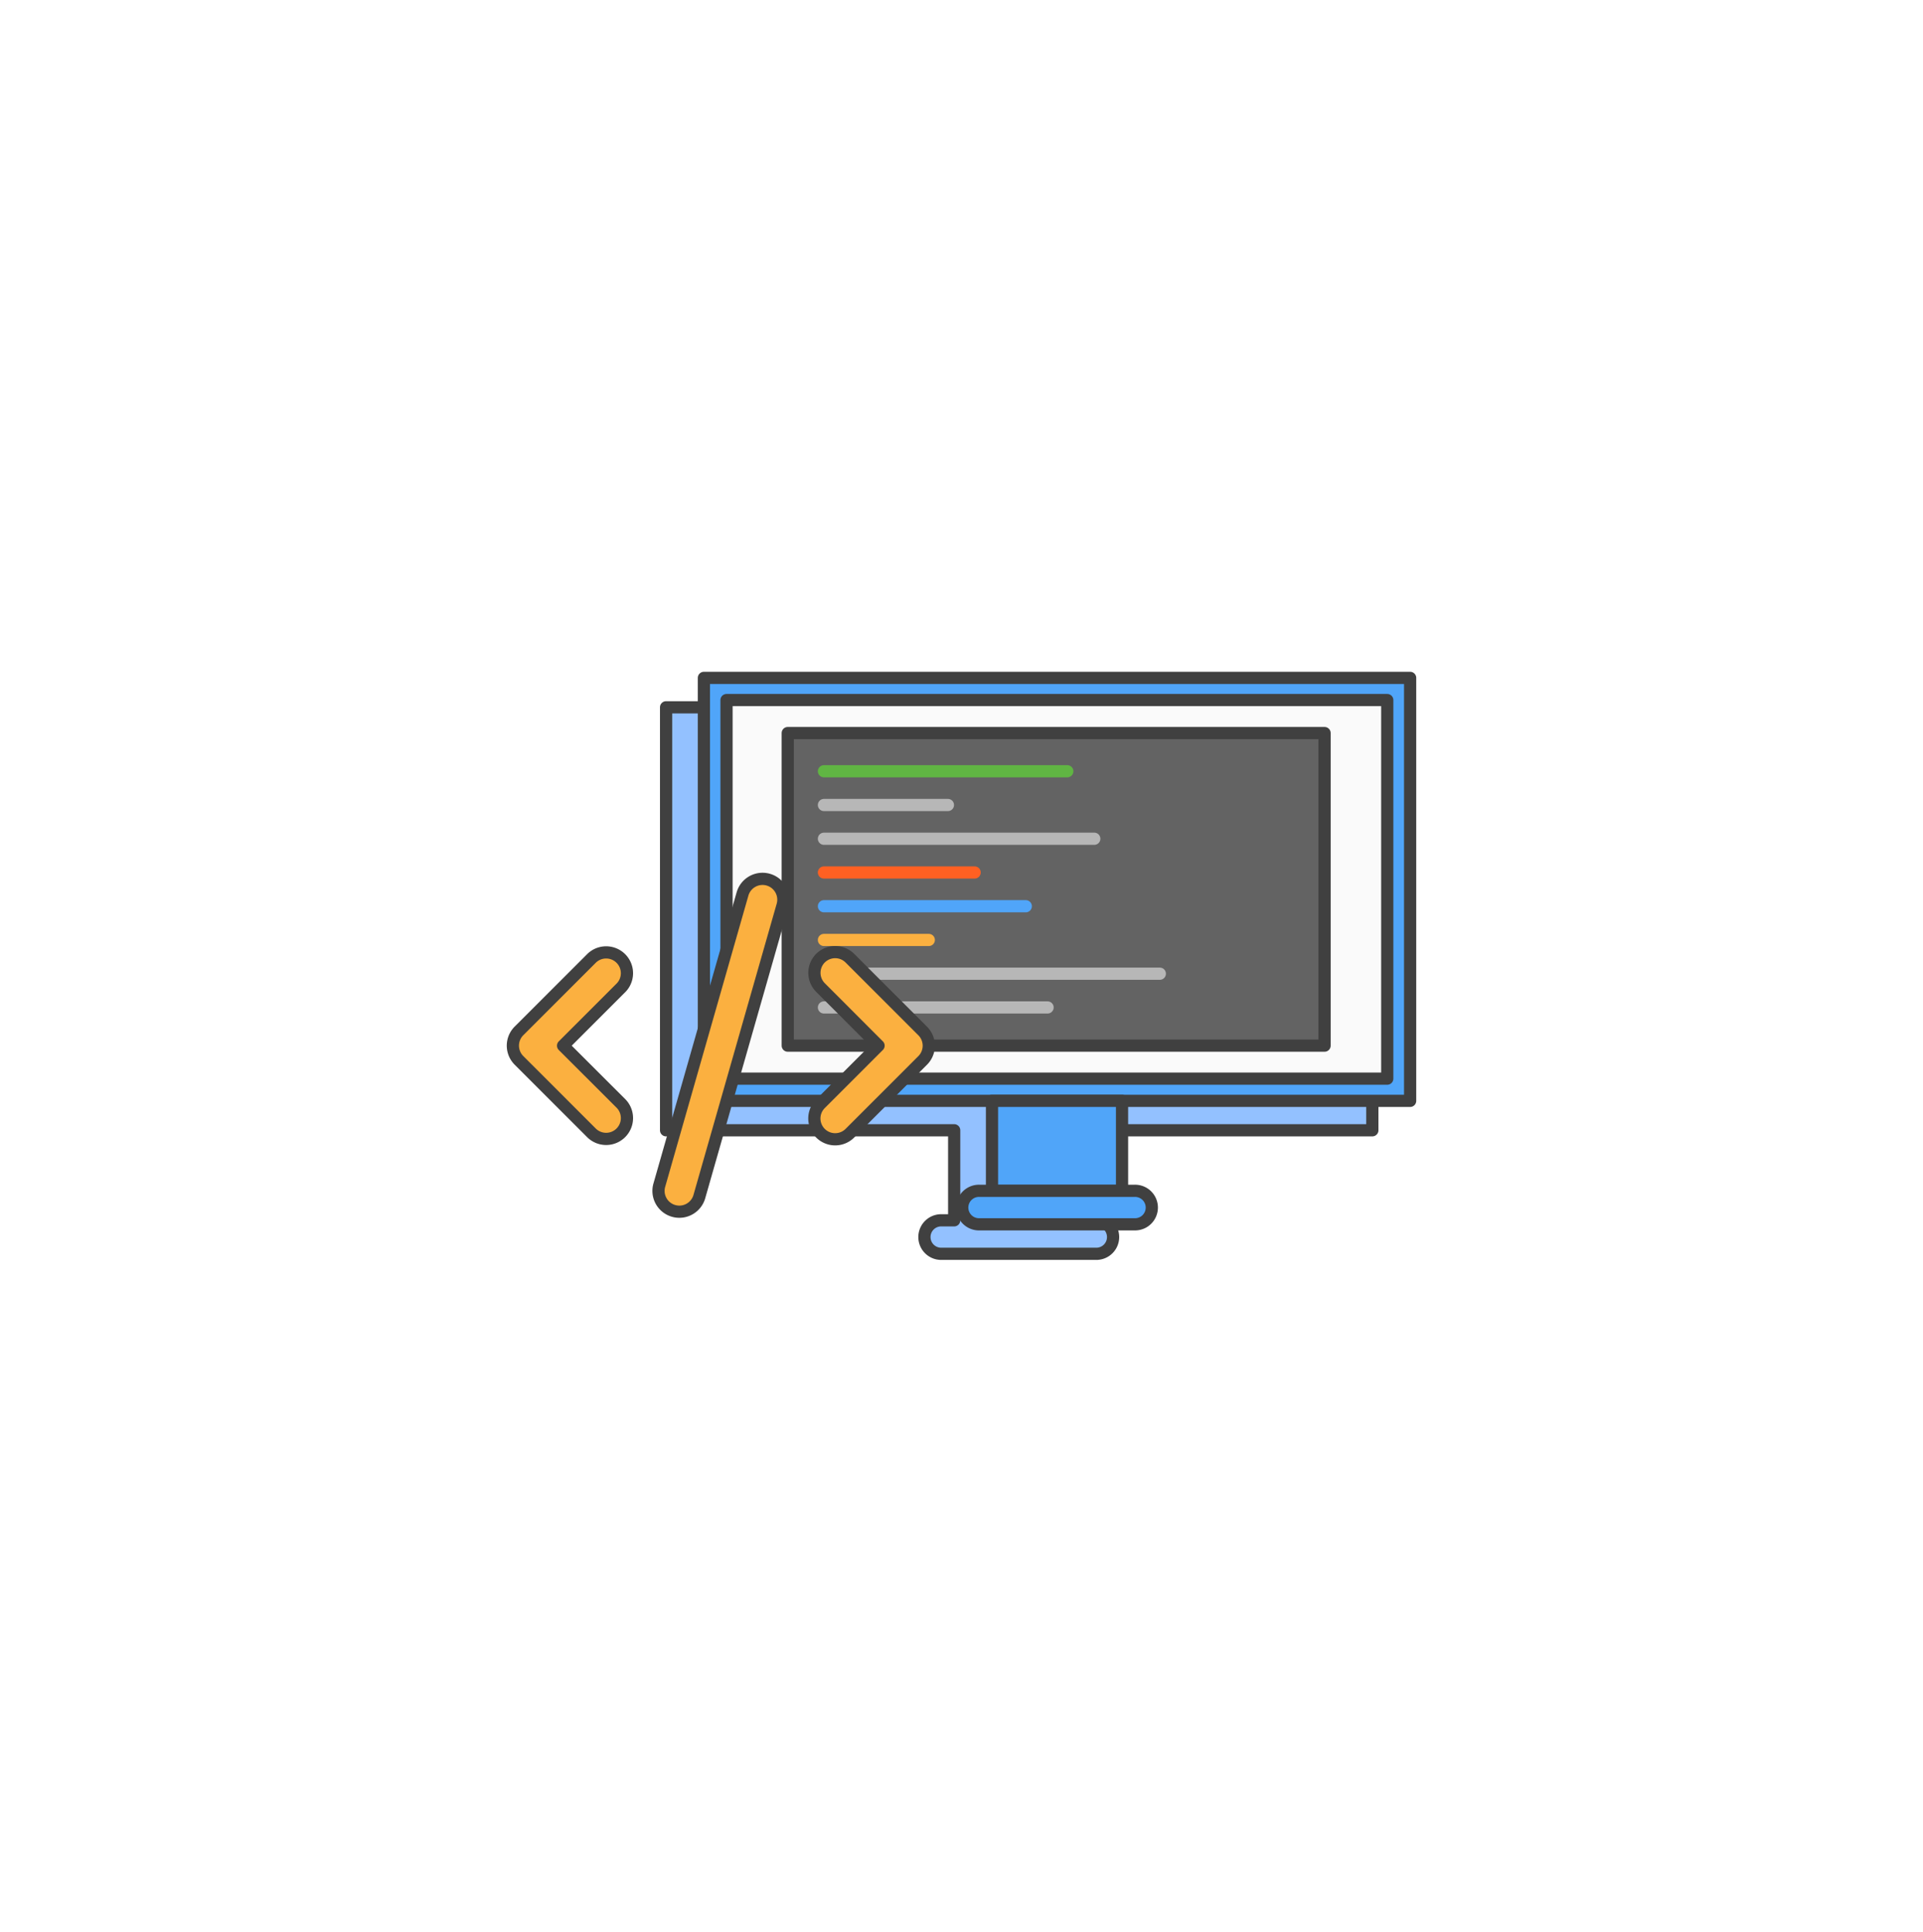 <svg xmlns="http://www.w3.org/2000/svg" xmlns:xlink="http://www.w3.org/1999/xlink" width="157.559" height="158.287" viewBox="0 0 157.559 158.287">
  <defs>
    <filter id="Rectangle_341" x="0" y="0" width="157.559" height="158.287" filterUnits="userSpaceOnUse">
      <feOffset input="SourceAlpha"/>
      <feGaussianBlur stdDeviation="10" result="blur"/>
      <feFlood flood-opacity="0.051"/>
      <feComposite operator="in" in2="blur"/>
      <feComposite in="SourceGraphic"/>
    </filter>
  </defs>
  <g id="Software_Developers_Icon" data-name="Software Developers Icon" transform="translate(30 30)">
    <g transform="matrix(1, 0, 0, 1, -30, -30)" filter="url(#Rectangle_341)">
      <rect id="Rectangle_341-2" data-name="Rectangle 341" width="97.559" height="98.287" rx="15" transform="translate(30 30)" fill="#fff"/>
    </g>
    <g id="Icon" transform="translate(12.022 25.548)">
      <path id="Path_6082" data-name="Path 6082" d="M81.027,39.715V5.055H23.162v34.66H46.767v7.378H45.739a1.373,1.373,0,1,0,0,2.745H58.451a1.373,1.373,0,0,0,0-2.745H57.422V39.715Z" transform="translate(-10.609 -2.644)" fill="#93c1ff"/>
      <path id="Path_6083" data-name="Path 6083" d="M81.027,39.715V5.055H23.162v34.66H46.767v7.378H45.739a1.373,1.373,0,1,0,0,2.745H58.451a1.373,1.373,0,0,0,0-2.745H57.422V39.715Z" transform="translate(-10.609 -2.644)" fill="none" stroke="#404040" stroke-linejoin="round" stroke-width="1"/>
      <rect id="Rectangle_3524" data-name="Rectangle 3524" width="57.865" height="34.66" transform="translate(15.651)" fill="#50a5f9"/>
      <rect id="Rectangle_3525" data-name="Rectangle 3525" width="57.865" height="34.66" transform="translate(15.651)" fill="none" stroke="#404040" stroke-linejoin="round" stroke-width="1"/>
      <rect id="Rectangle_3526" data-name="Rectangle 3526" width="10.655" height="7.378" transform="translate(39.256 34.658)" fill="#50a5f9"/>
      <rect id="Rectangle_3527" data-name="Rectangle 3527" width="10.655" height="7.378" transform="translate(39.256 34.658)" fill="none" stroke="#404040" stroke-linejoin="round" stroke-width="1"/>
      <path id="Path_6084" data-name="Path 6084" d="M80.636,75.8H67.924a1.373,1.373,0,1,0,0,2.745H80.636a1.373,1.373,0,1,0,0-2.745" transform="translate(-29.696 -33.768)" fill="#50a5f9"/>
      <path id="Path_6085" data-name="Path 6085" d="M80.636,75.8H67.924a1.373,1.373,0,1,0,0,2.745H80.636a1.373,1.373,0,1,0,0-2.745Z" transform="translate(-29.696 -33.768)" fill="none" stroke="#404040" stroke-linejoin="round" stroke-width="1"/>
      <rect id="Rectangle_3528" data-name="Rectangle 3528" width="54.136" height="31.024" transform="translate(17.505 1.817)" fill="#fafafa"/>
      <rect id="Rectangle_3529" data-name="Rectangle 3529" width="54.136" height="31.024" transform="translate(17.505 1.817)" fill="none" stroke="#404040" stroke-linejoin="round" stroke-width="1"/>
      <rect id="Rectangle_3530" data-name="Rectangle 3530" width="43.984" height="25.613" transform="translate(22.521 4.522)" fill="#636363"/>
      <rect id="Rectangle_3531" data-name="Rectangle 3531" width="43.984" height="25.613" transform="translate(22.521 4.522)" fill="none" stroke="#404040" stroke-linejoin="round" stroke-width="1"/>
      <line id="Line_1106" data-name="Line 1106" x2="19.939" transform="translate(25.487 7.651)" fill="none" stroke="#60b543" stroke-linecap="round" stroke-width="1"/>
      <line id="Line_1107" data-name="Line 1107" x2="10.158" transform="translate(25.487 10.417)" fill="none" stroke="#b7b7b7" stroke-linecap="round" stroke-linejoin="round" stroke-width="1"/>
      <line id="Line_1108" data-name="Line 1108" x2="22.15" transform="translate(25.487 13.182)" fill="none" stroke="#b7b7b7" stroke-linecap="round" stroke-linejoin="round" stroke-width="1"/>
      <line id="Line_1109" data-name="Line 1109" x2="12.346" transform="translate(25.487 15.946)" fill="none" stroke="#ff6022" stroke-linecap="round" stroke-linejoin="round" stroke-width="1"/>
      <line id="Line_1110" data-name="Line 1110" x2="16.537" transform="translate(25.487 18.712)" fill="none" stroke="#50a5f9" stroke-linecap="round" stroke-linejoin="round" stroke-width="1"/>
      <line id="Line_1111" data-name="Line 1111" x2="8.59" transform="translate(25.487 21.476)" fill="none" stroke="#fbb040" stroke-linecap="round" stroke-width="1"/>
      <line id="Line_1112" data-name="Line 1112" x2="27.52" transform="translate(25.487 24.241)" fill="none" stroke="#b7b7b7" stroke-linecap="round" stroke-linejoin="round" stroke-width="1"/>
      <line id="Line_1113" data-name="Line 1113" x2="18.323" transform="translate(25.487 27.006)" fill="none" stroke="#b7b7b7" stroke-linecap="round" stroke-linejoin="round" stroke-width="1"/>
      <path id="Path_6086" data-name="Path 6086" d="M9.625,39.091,4.864,43.852l4.761,4.755a1.706,1.706,0,0,1-2.412,2.412L1.249,45.055a1.707,1.707,0,0,1,0-2.412l5.964-5.963a1.706,1.706,0,0,1,2.412,2.412m13.211-6.7L16.02,56.248a1.706,1.706,0,0,1-3.28-.938l6.816-23.855a1.706,1.706,0,1,1,3.28.937m3.115,4.292a1.706,1.706,0,0,1,2.412,0l5.964,5.964a1.706,1.706,0,0,1,0,2.412l-5.964,5.964a1.705,1.705,0,1,1-2.412-2.412l4.76-4.761-4.755-4.761a1.706,1.706,0,0,1,0-2.412Z" transform="translate(-0.75 -13.713)" fill="#fbb040"/>
      <path id="Path_6087" data-name="Path 6087" d="M9.625,39.091,4.864,43.852l4.761,4.755a1.706,1.706,0,0,1-2.412,2.412L1.249,45.055a1.707,1.707,0,0,1,0-2.412l5.964-5.963a1.706,1.706,0,0,1,2.412,2.412Zm13.211-6.7L16.02,56.248a1.706,1.706,0,0,1-3.28-.938l6.816-23.855a1.706,1.706,0,1,1,3.28.937Zm3.115,4.292a1.706,1.706,0,0,1,2.412,0l5.964,5.964a1.706,1.706,0,0,1,0,2.412l-5.964,5.964a1.705,1.705,0,1,1-2.412-2.412l4.76-4.761-4.755-4.761a1.706,1.706,0,0,1,0-2.412Z" transform="translate(-0.75 -13.713)" fill="none" stroke="#404040" stroke-linejoin="round" stroke-width="1"/>
    </g>
  </g>
</svg>
